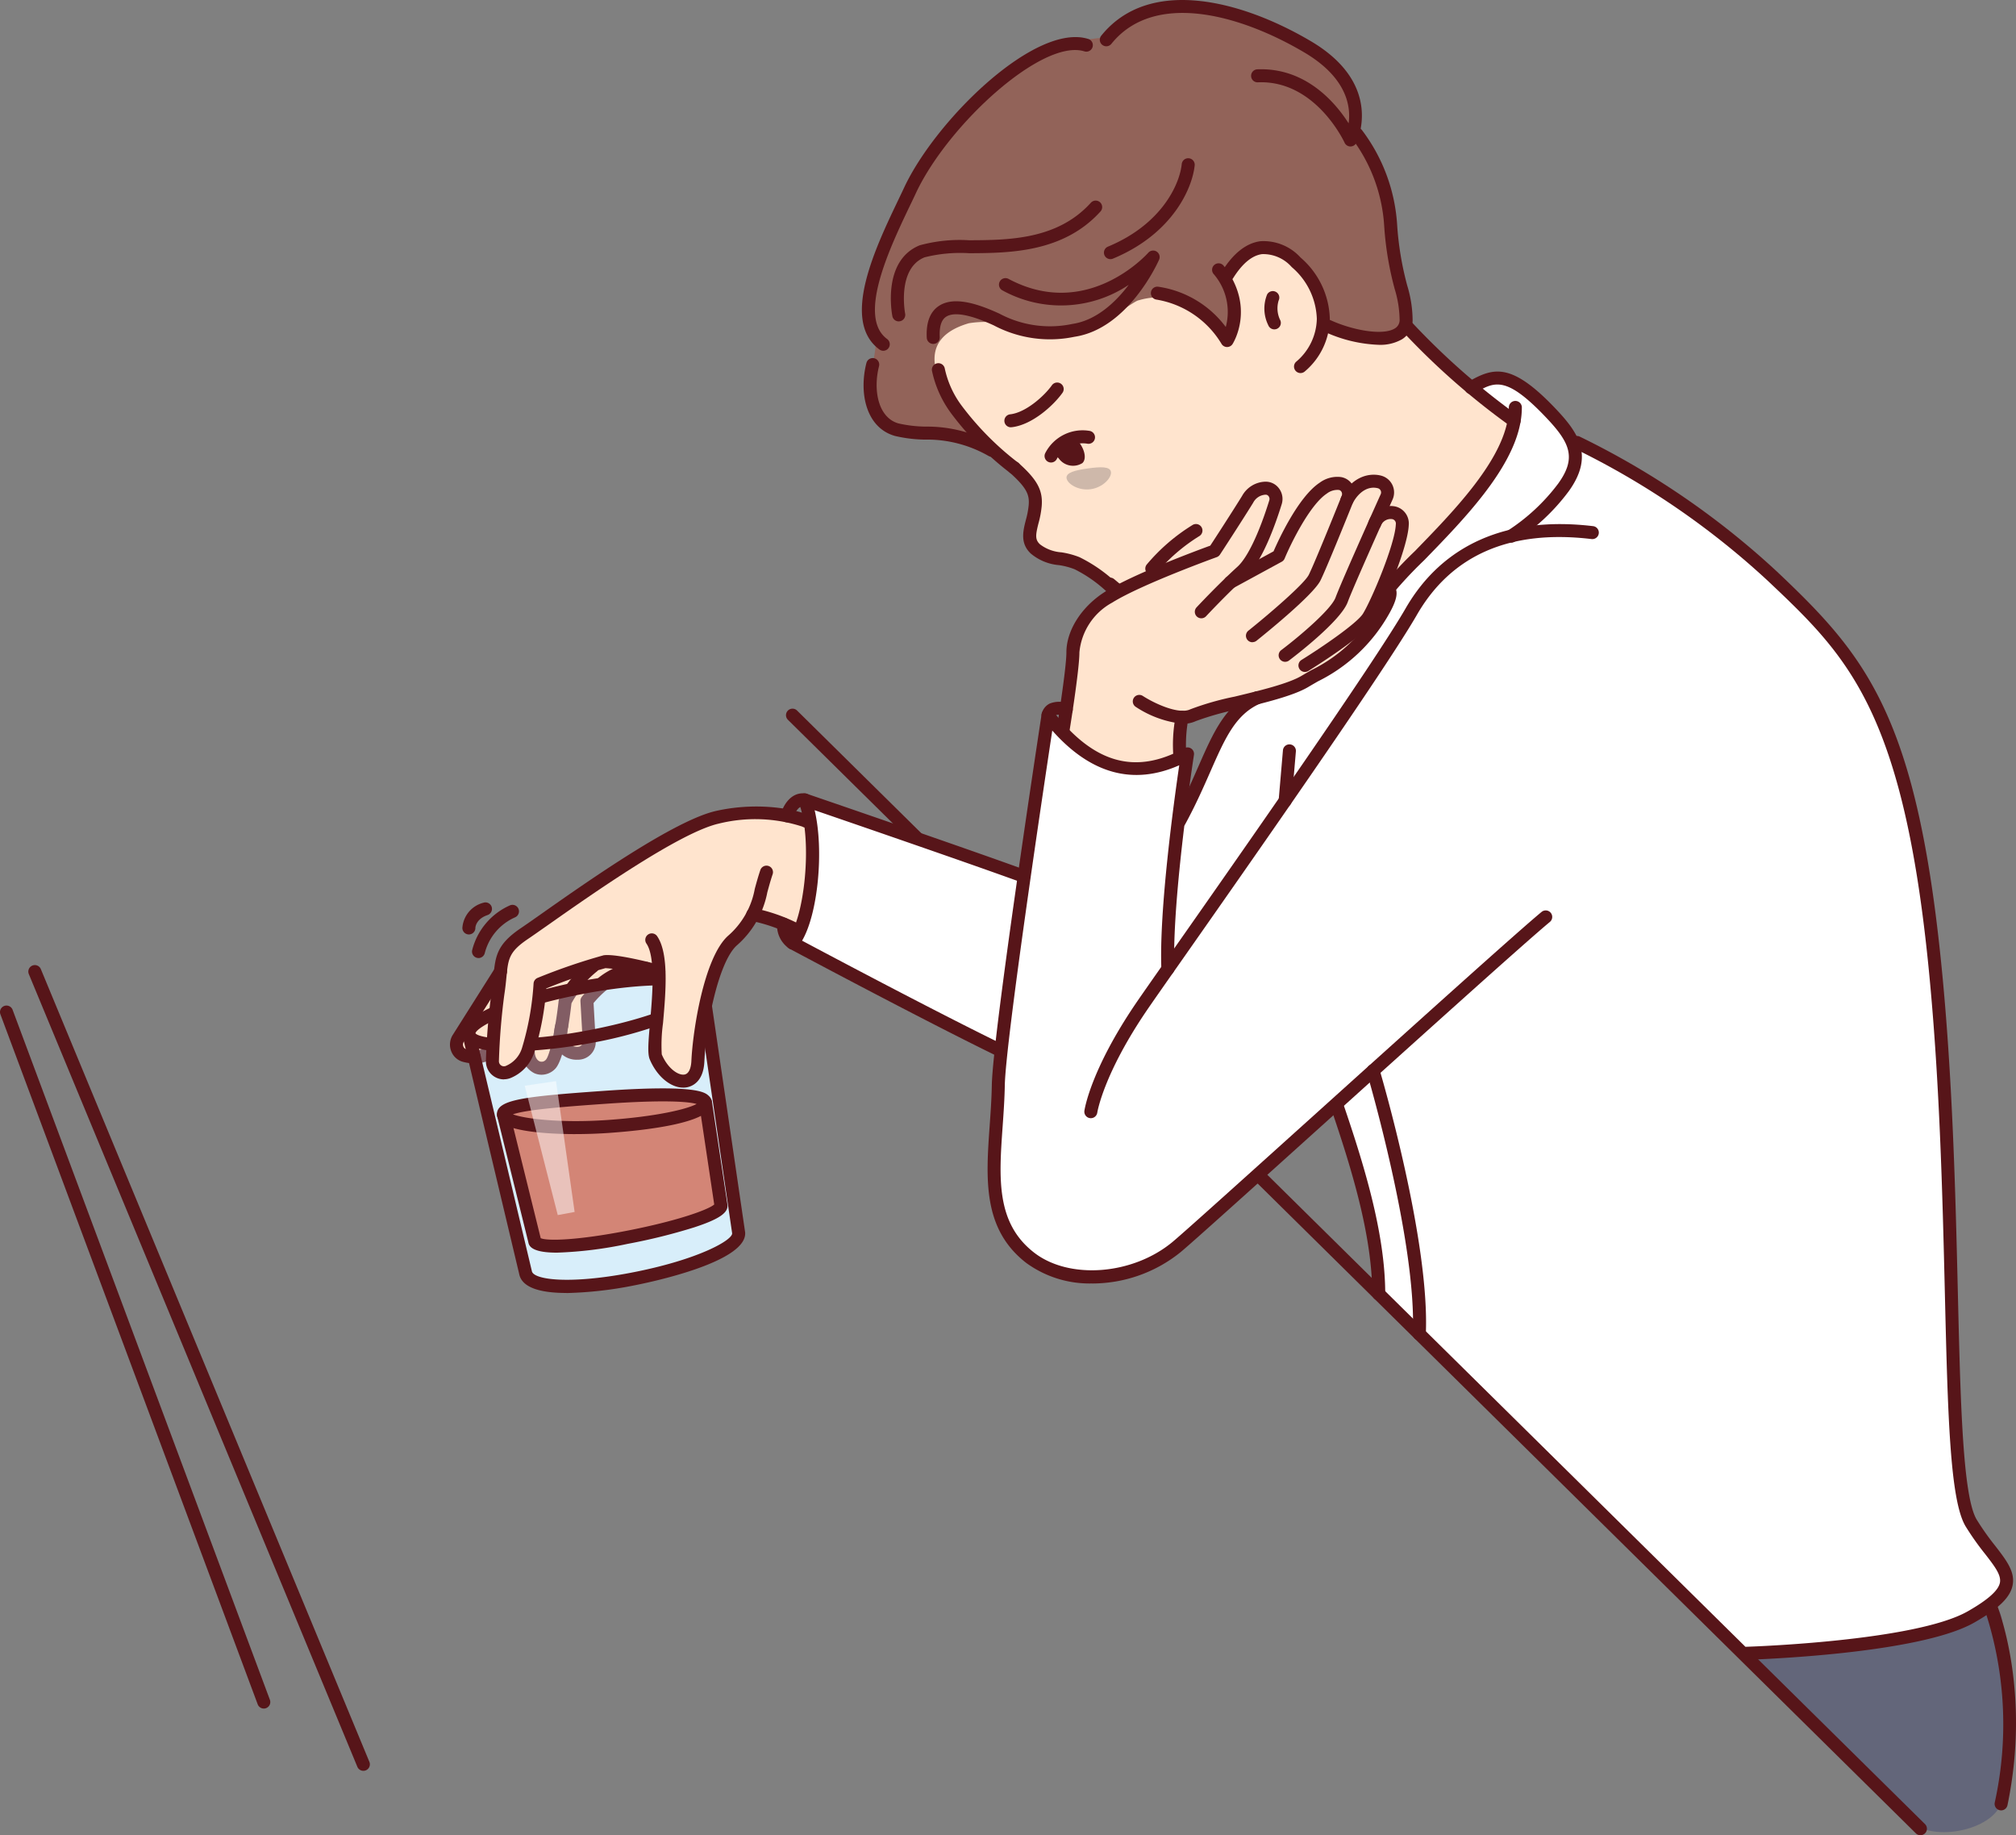 <svg xmlns="http://www.w3.org/2000/svg" xmlns:xlink="http://www.w3.org/1999/xlink" width="214.217" height="194.961" viewBox="0 0 214.217 194.961"><rect x="0" y="0" width="214.217" height="194.961" fill="#808080" stroke="none"/><defs><clipPath id="a"><rect width="214.217" height="194.961" fill="none"/></clipPath><clipPath id="b"><rect width="214.217" height="194.96" fill="none"/></clipPath><clipPath id="c"><rect width="5.303" height="14.23" fill="none"/></clipPath></defs><g clip-path="url(#a)"><g transform="translate(0 0.001)"><g clip-path="url(#b)"><path d="M1428.153,1322.58c1.418-.416,20.706-.97,24.958-4.269s2.617,4.457,3.087,6.48-.289,13.786-.289,13.786c-1.253,3.1-8.224,4.258-10.268,1.262Z" transform="translate(-1243.274 -1146.949)" fill="#63667a"/><path d="M1629.491,1332.861a.708.708,0,0,1-.141-.014.691.691,0,0,1-.536-.817,38.613,38.613,0,0,0-1.213-20.925.691.691,0,0,1,1.273-.538c.159.376,3.864,9.347,1.293,21.744a.691.691,0,0,1-.676.551" transform="translate(-1416.855 -1140.542)" fill="#571519"/><path d="M409.751,807.341a.555.555,0,0,1,.015.138l3.751,25.6c.663,3.455-21.882,8.224-22.627,4.34L384.9,812.247a.559.559,0,0,1-.037-.133c4.648-4.773,16.264-6.62,24.885-4.773" transform="translate(-335.044 -702.214)" fill="#d8eefa"/><path d="M394.875,779.457l-5.492-.23a14.178,14.178,0,0,0,.68-2.036l-10.7,2.605-4.483,7.093a1.217,1.217,0,0,0,.719,1.838,3.225,3.225,0,0,0,2.907-.533l3.81-.1c-.084,1.88,1.5,2.466,2.369,1.547a19.068,19.068,0,0,0,1.206-2.348,1.584,1.584,0,0,0,1.758,1.17,1.187,1.187,0,0,0,1.146-1.253l-.245-4.307c1.311-1.613,3.377-3.5,6.325-3.442" transform="translate(-326.184 -676.581)" fill="#ffe4ce"/><path d="M385.359,858.887a.691.691,0,0,1-.01-1.382,2.123,2.123,0,0,0,1.4-.494.691.691,0,0,1,.894,1.054,3.5,3.5,0,0,1-2.272.821Z" transform="translate(-334.872 -745.926)" fill="#825d64"/><path d="M430.363,817.813a1.913,1.913,0,0,1-.751-.154,2.477,2.477,0,0,1-1.352-2.541.691.691,0,1,1,1.38.062c-.032.716.244,1.094.513,1.208a.583.583,0,0,0,.665-.168c.467-.491,1.071-3.638,1.362-6.271a.689.689,0,0,1,.071-.237,10.423,10.423,0,0,1,.678-1.136.691.691,0,0,1,1.142.778,9.224,9.224,0,0,0-.531.874c-.173,1.528-.749,5.922-1.72,6.944a2.013,2.013,0,0,1-1.457.641" transform="translate(-372.817 -703.641)" fill="#825d64"/><path d="M457.559,811.5a2.352,2.352,0,0,1-1.829-.738,3.492,3.492,0,0,1-.536-2.938.691.691,0,1,1,1.365.215,2.362,2.362,0,0,0,.205,1.807,1.059,1.059,0,0,0,.872.271.5.5,0,0,0,.352-.163.489.489,0,0,0,.128-.36l-.245-4.306a.692.692,0,0,1,.153-.475,12.6,12.6,0,0,1,1.751-1.791.691.691,0,0,1,.881,1.065,10.917,10.917,0,0,0-1.39,1.393l.23,4.036a1.878,1.878,0,0,1-1.811,1.983l-.127,0" transform="translate(-396.195 -698.925)" fill="#825d64"/><path d="M413.366,901.739l3.3,13.345c.4,2.066,20.142-1.955,19.789-3.8l-1.627-10.832c-6.281-1.235-21.242-.87-21.461,1.283" transform="translate(-359.854 -783.276)" fill="#d38576"/><path d="M607.8,667.186l9.793,1.652-1.311,12.15-9.989-3.481Z" transform="translate(-527.809 -580.817)" fill="#ffe4ce"/><path d="M925.022,389.363c2.134,6.267,4.5,13.7,4.5,20.2l39.125,38.172s18-.538,23.826-3.865c6.764-3.865,2.935-5.088,0-9.98s-1.194-33.575-3.914-59.881c-2.731-26.417-8.4-32.377-17.221-40.71a85.566,85.566,0,0,0-20.737-14.18c-3.692-5.071-7.291-7.344-10.782-6.3l-26.352,36.118-14.008,26.388Z" transform="translate(-783.02 -272.102)" fill="#fff"/><path d="M765.708,701.233a.688.688,0,0,1-.486-.2L645.372,582.739a.691.691,0,0,1,.971-.984L766.194,700.05a.691.691,0,0,1-.485,1.183" transform="translate(-561.647 -506.273)" fill="#571519"/><path d="M718.92,21.987s6.9-12.634,18.729-13.645c.9-.053,1.566-.683,2.567-1.465a7.415,7.415,0,0,1,6.483-1.83c6.238.765,10.5,2.445,13.523,4.492a19.579,19.579,0,0,1,4.113,3.708l.344,4.565a13.051,13.051,0,0,1,2.389,4.223,42.7,42.7,0,0,1,1.68,8.674c.548,3.271,2,6.163,1.286,8.255l-.806,2.333-7.083,5.389-36.434,5.037a37.687,37.687,0,0,0-4.352-1.276c-1.374-.287-3.979-.206-5.347-.656a3.556,3.556,0,0,1-2.686-2.525c-.762-1.65.567-5.106.461-6.9s-1.848-3.312.349-8.529a79.364,79.364,0,0,1,4.783-9.854" transform="translate(-620.728 -4.311)" fill="#926359" fill-rule="evenodd"/><path d="M828.643,222.115c-1.4,7.281-11.939,15.174-14.96,19.753-.043.059-.083.122-.122.186a27.983,27.983,0,0,0-4.884-3.3c-2.973-1.149-8.051,7.719-11.138,7.624-3.329-.189-5.153-1.627-7.376-3.324-2.7-2.037-6.037-4.58-6.353-4.916-2.953-1.8-4.209-.62-6.021-2.551-1.331-1.587,1.046-4.766-.13-6.183l-.237-.284a31.259,31.259,0,0,0-2.823-2.926c-.576-.533-1.141-1.034-1.686-1.52-.3-.273-.6-.537-.881-.8a.232.232,0,0,0-.031-.032,15.984,15.984,0,0,1-2.618-2.918c-1.157-1.907-5.216-7.4,1.35-9.31a10.727,10.727,0,0,1,4.339.194c2.152.391,4.434.943,6.211.628a16.048,16.048,0,0,0,2.925-.845c2.618-1.019,4.15-2.369,4.576-2.416a6.876,6.876,0,0,1,5.192.486c.671.363,1.477.888,2.243,1.4.948.636,1.836,1.248,2.345,1.512.261.134.423.182.442.091a6.142,6.142,0,0,0-.217-3.589c-.118-.43-.249-.837-.371-1.189,0,0,0-.008,0-.012-.241-.7-.442-1.181-.442-1.181s.122-.134.328-.351c.742-.766,2.578-2.535,3.917-2.685a2.819,2.819,0,0,1,1.256.15.587.587,0,0,1,.087.032,5.726,5.726,0,0,1,1.879,1.244c.024.016.044.039.067.059a11.381,11.381,0,0,1,2.183,3,7.034,7.034,0,0,1,.778,3.684s.241.083.651.205a32.659,32.659,0,0,0,3.463.821,7.447,7.447,0,0,0,4.418-.837l.016.016c0,.008.016.016.027.028a90.3,90.3,0,0,0,9.61,8.556c.648.506,1.315,1.011,1.99,1.5" transform="translate(-667.779 -177.277)" fill="#ffe4ce" fill-rule="evenodd"/><path d="M1090.647,127.749a15,15,0,0,1-5.682-1.361.691.691,0,0,1,.576-1.256c2.3,1.053,5.57,1.684,6.853.866a1.026,1.026,0,0,0,.487-.955,11.65,11.65,0,0,0-.521-3.224,33.988,33.988,0,0,1-1.116-6.694,17.224,17.224,0,0,0-3.463-9.349.691.691,0,0,1,1.106-.829,18.586,18.586,0,0,1,3.736,10.086,32.769,32.769,0,0,0,1.075,6.44,12.886,12.886,0,0,1,.565,3.575,2.4,2.4,0,0,1-1.125,2.114,4.647,4.647,0,0,1-2.491.587" transform="translate(-944.162 -91.12)" fill="#571519"/><path d="M672.675,683.1c-8.162-3.971-22.17-11.46-22.17-11.46,2.055-2.305,2.881-11.155,1.293-15.193,0,0,16.637,5.691,23.327,8.128Z" transform="translate(-566.295 -571.466)" fill="#fff"/><path d="M929.46,15.565h-.019a.691.691,0,0,1-.611-.407c-.03-.066-3.085-6.666-9.212-6.41a.684.684,0,0,1-.719-.662.691.691,0,0,1,.661-.719c5.15-.206,8.311,3.555,9.7,5.736.247-1.768-.157-4.844-4.722-7.538-6.947-4.1-15.976-6.49-20.479-.914a.691.691,0,1,1-1.075-.868c5.056-6.262,14.812-3.8,22.256.591,7.9,4.66,4.863,10.756,4.832,10.816a.691.691,0,0,1-.614.373" transform="translate(-785.958 -0.004)" fill="#571519"/><path d="M709.734,63.76a.689.689,0,0,1-.408-.134c-4.147-3.042-.431-10.807,2.028-15.945.227-.473.439-.918.629-1.325,3.388-7.168,13.92-17.476,19.534-15.721a.691.691,0,0,1-.413,1.319c-4.446-1.39-14.447,7.748-17.871,14.99-.19.408-.4.856-.634,1.334-2.125,4.439-5.68,11.87-2.457,14.234a.691.691,0,0,1-.409,1.248" transform="translate(-615.878 -26.498)" fill="#571519"/><path d="M761.333,215.519a.691.691,0,0,1-.69-.656c-.081-1.606.343-2.736,1.259-3.359,1.667-1.135,4.321-.173,6.446.792a11.419,11.419,0,0,0,7.772,1.1c2.582-.386,4.62-2.349,5.985-4.154a12.913,12.913,0,0,1-13.439.58.691.691,0,0,1,.652-1.218c8.28,4.432,14.6-2.477,14.866-2.773a.691.691,0,0,1,1.148.738c-.132.3-3.285,7.339-8.99,8.192a12.743,12.743,0,0,1-8.569-1.207c-.952-.432-3.855-1.75-5.095-.907-.491.334-.711,1.056-.656,2.147a.691.691,0,0,1-.655.725h-.035" transform="translate(-662.167 -178.985)" fill="#571519"/><path d="M722.444,304.345a.687.687,0,0,1-.366-.105,13.14,13.14,0,0,0-6.769-1.719,14.632,14.632,0,0,1-3.15-.39c-3.066-.87-3.844-4.556-3.029-7.748a.691.691,0,1,1,1.339.342c-.634,2.482-.125,5.455,2.067,6.076a13.694,13.694,0,0,0,2.847.339,14.478,14.478,0,0,1,7.429,1.928.691.691,0,0,1-.367,1.277" transform="translate(-617.066 -255.821)" fill="#571519"/><path d="M952.772,224.973h-.023a.69.69,0,0,1-.584-.361,9.96,9.96,0,0,0-6.888-4.676.691.691,0,0,1,.176-1.371,10.919,10.919,0,0,1,7.179,4.278,6.153,6.153,0,0,0-1.308-5.647.691.691,0,0,1,1.089-.851c3.388,4.336,1.043,8.147.942,8.307a.691.691,0,0,1-.583.321" transform="translate(-822.383 -188.108)" fill="#571519"/><path d="M732.06,177.378a.691.691,0,0,1-.677-.556c-.047-.24-1.117-5.9,2.908-7.529a16.124,16.124,0,0,1,5.27-.534c4.174-.023,9.368-.051,12.925-4a.691.691,0,0,1,1.026.925c-3.965,4.4-9.732,4.429-13.943,4.452a15.518,15.518,0,0,0-4.769.437c-2.956,1.2-2.07,5.928-2.06,5.976a.691.691,0,0,1-.545.811.7.7,0,0,1-.134.013" transform="translate(-636.561 -143.236)" fill="#571519"/><path d="M906.829,140.568a.691.691,0,0,1-.265-1.329c5.721-2.373,7.621-6.629,7.841-8.771a.691.691,0,0,1,1.375.142c-.252,2.445-2.365,7.283-8.687,9.905a.69.69,0,0,1-.264.053" transform="translate(-788.835 -113.039)" fill="#571519"/><path d="M1010.763,211.736a.691.691,0,0,1-.461-1.206,6.113,6.113,0,0,0,2.194-4.554,7.534,7.534,0,0,0-2.668-5.5,4.027,4.027,0,0,0-3.15-1.376c-1.069.142-2.1,1-3.075,2.552a.691.691,0,1,1-1.172-.733c1.2-1.917,2.568-2.99,4.064-3.189a5.308,5.308,0,0,1,4.271,1.732,8.888,8.888,0,0,1,3.111,6.526,7.458,7.458,0,0,1-2.654,5.572.689.689,0,0,1-.46.176" transform="translate(-872.572 -172.105)" fill="#571519"/><path d="M1039.006,242.91a.692.692,0,0,1-.643-.439,3.984,3.984,0,0,1-.124-3.269.691.691,0,0,1,1.223.643,2.842,2.842,0,0,0,.188,2.122.691.691,0,0,1-.644.943" transform="translate(-903.597 -207.921)" fill="#571519"/><path d="M865.693,360.031c-.787-.838-.542-1.268-.039-1.74.587-.551,1.185-1.071,1.972-.233s1.076,1.986.573,2.458a1.866,1.866,0,0,1-2.506-.485" transform="translate(-753.185 -311.324)" fill="#571519" fill-rule="evenodd"/><path d="M825.115,318.794a.691.691,0,0,1-.075-1.378c1.655-.183,3.615-1.938,4.419-3.067a.691.691,0,1,1,1.126.8c-.909,1.277-3.177,3.394-5.393,3.639a.7.7,0,0,1-.077,0" transform="translate(-717.7 -273.403)" fill="#571519"/><path d="M917.508,476.353a9.86,9.86,0,0,1-5-1.978,73.441,73.441,0,0,1-6.507-4.89.691.691,0,1,1,.881-1.065,72.029,72.029,0,0,0,6.381,4.8c3.321,2.115,4.89,2.281,6.7.7,1.357-1.148,2.378-2.18,3.279-3.09a13.352,13.352,0,0,1,3.92-3.137c1.914-.845,4.435.236,7.708,3.3A.691.691,0,1,1,933.93,472c-3.469-3.249-5.288-3.449-6.2-3.045a12.261,12.261,0,0,0-3.5,2.845c-.921.931-1.964,1.986-3.361,3.167a5,5,0,0,1-3.359,1.39" transform="translate(-788.498 -406.903)" fill="#571519"/><path d="M838.029,392.545a.688.688,0,0,1-.464-.179,14.36,14.36,0,0,0-3.357-2.335l-.044-.018a7.577,7.577,0,0,0-1.63-.425,5.333,5.333,0,0,1-3-1.237c-1.144-1.082-.812-2.394-.518-3.553a9.086,9.086,0,0,0,.3-1.544c.1-1.11-.157-1.836-2-3.489a.691.691,0,0,1,.922-1.03c2.015,1.8,2.613,2.929,2.459,4.632a10.315,10.315,0,0,1-.335,1.77c-.311,1.227-.38,1.736.137,2.218l.032.032a4.231,4.231,0,0,0,2.265.842,8.814,8.814,0,0,1,1.918.513,16.018,16.018,0,0,1,3.785,2.6.691.691,0,0,1-.465,1.2" transform="translate(-720.012 -329.554)" fill="#571519"/><path d="M773.635,309.873a.688.688,0,0,1-.441-.159,32.264,32.264,0,0,1-6.277-6.353,11.623,11.623,0,0,1-2-4.434.691.691,0,1,1,1.342-.33,10.1,10.1,0,0,0,1.779,3.953,31.186,31.186,0,0,0,6.042,6.1.691.691,0,0,1-.441,1.223" transform="translate(-665.876 -259.485)" fill="#571519"/><path d="M858.091,356.412a.691.691,0,0,1-.626-.983,4.459,4.459,0,0,1,4.738-2.374.691.691,0,1,1-.29,1.351,3.107,3.107,0,0,0-3.2,1.606.691.691,0,0,1-.627.4" transform="translate(-746.407 -307.278)" fill="#571519"/><path d="M1160.834,273.234a.688.688,0,0,1-.41-.135,77.36,77.36,0,0,1-11.6-10.224.691.691,0,0,1,1.03-.921,75.977,75.977,0,0,0,11.392,10.034.691.691,0,0,1-.411,1.247" transform="translate(-999.951 -227.843)" fill="#571519"/><path d="M940.775,435.483a.691.691,0,0,1-.54-1.121,20.156,20.156,0,0,1,4.865-4.2.691.691,0,1,1,.714,1.183,18.989,18.989,0,0,0-4.5,3.88.69.69,0,0,1-.541.26" transform="translate(-818.387 -374.388)" fill="#571519"/><path d="M1116.2,353.989a.691.691,0,0,1-.679-.565,3.736,3.736,0,0,1,.758-2.594c.047-.076.1-.153.15-.227a45.787,45.787,0,0,1,4.994-5.634c3.989-4.1,8.953-9.2,9.845-13.841a7.354,7.354,0,0,0,.142-1.425.691.691,0,0,1,1.382,0,8.747,8.747,0,0,1-.167,1.69c-.969,5.045-6.093,10.31-10.211,14.54a45.111,45.111,0,0,0-4.85,5.459c-.053.074-.082.122-.112.17a2.49,2.49,0,0,0-.571,1.609.691.691,0,0,1-.553.806.7.7,0,0,1-.127.012" transform="translate(-971.083 -286.421)" fill="#571519"/><path d="M1207.321,323.037a.691.691,0,0,1-.357-1.283,20.784,20.784,0,0,0,5.326-4.958c2.043-2.809,1.258-4.424-1.408-7.2-4.142-4.317-5.349-3.634-7.351-2.5l-.1.059a.691.691,0,1,1-.68-1.2l.1-.058c2.578-1.459,4.471-2,9.029,2.747,2.506,2.611,4.351,5.088,1.528,8.971a21.8,21.8,0,0,1-5.73,5.328.685.685,0,0,1-.356.1" transform="translate(-1046.741 -265.395)" fill="#571519"/><path d="M1307.918,487.831a.691.691,0,0,1-.02-1.382c.179-.005,17.9-.571,23.5-3.774,2.123-1.213,3.234-2.2,3.4-3.024s-.572-1.769-1.59-3.083a29.1,29.1,0,0,1-2.058-2.917c-1.671-2.785-1.891-12.006-2.2-24.768-.248-10.359-.557-23.252-1.812-35.4-2.774-26.825-8.744-32.468-17.008-40.279a84.876,84.876,0,0,0-20.568-14.063.691.691,0,1,1,.611-1.239,86.275,86.275,0,0,1,20.906,14.3c9.329,8.818,14.739,15.076,17.433,41.142,1.262,12.2,1.571,25.123,1.819,35.506.277,11.6.517,21.618,2,24.09a27.983,27.983,0,0,0,1.965,2.782c1.194,1.543,2.138,2.762,1.852,4.2-.256,1.289-1.473,2.472-4.068,3.954-5.9,3.373-23.405,3.933-24.147,3.955h-.021" transform="translate(-1122.292 -311.51)" fill="#571519"/><path d="M1096.783,922.05a.691.691,0,0,1-.691-.691c0-6.337-2.3-13.633-4.463-19.975a.691.691,0,1,1,1.308-.446c2.2,6.446,4.537,13.872,4.537,20.42a.691.691,0,0,1-.691.691" transform="translate(-950.282 -783.901)" fill="#571519"/><path d="M390.588,839.747c-2.541,0-4.727-.471-5.025-2.024l-5.969-25.09a1.36,1.36,0,0,1-.055-.211.691.691,0,1,1,1.357-.261c0,.012-.006-.007-.012-.022a.69.69,0,0,1,.043.126l5.986,25.168c.173.9,3.928,1.43,10.543.161,7.2-1.381,10.868-3.507,10.733-4.211l-3.756-25.626a.846.846,0,0,1,.541-.9.68.68,0,0,1,.807.535,1.348,1.348,0,0,1,.027.217l3.743,25.547c.635,3.307-10.557,5.554-11.835,5.8a40.89,40.89,0,0,1-7.129.8m-9.7-27.609h0m0,0h0m0,0h0m23.547-4.46h0Zm0-.059h0Z" transform="translate(-330.396 -702.392)" fill="#571519"/><path d="M384.438,806.423c-2.554,0-4.733-.394-4.983-1.693-.62-3.236,11.959-5.687,12.495-5.79s13.13-2.479,13.751.756c.213,1.11-.965,2.159-3.706,3.3a46.819,46.819,0,0,1-8.789,2.488,54.928,54.928,0,0,1-8.768.938m-3.614-1.956c.538.628,4.931,1.04,12.122-.339s11.12-3.388,11.387-4.171c-.537-.628-4.93-1.04-12.122.339s-11.119,3.388-11.387,4.17m23.531-4.479h0Z" transform="translate(-330.314 -694.699)" fill="#571519"/><path d="M414.368,916.433c-2.811,0-2.963-.791-3.028-1.133l-3.292-13.309a.691.691,0,1,1,1.341-.331l3.273,13.235c.663.31,3.885.254,9.386-.833,5.373-1.062,8.477-2.226,9.052-2.746l-1.6-10.671a.691.691,0,0,1,1.367-.205l1.627,10.832c.171.887-.813,1.587-3.514,2.472A61.429,61.429,0,0,1,421.9,915.5a42.33,42.33,0,0,1-7.528.934m-1.684-1.451.005.022a.187.187,0,0,0-.005-.022m18.439-3.513c0,.011,0,.023.005.035Z" transform="translate(-355.207 -783.362)" fill="#571519"/><path d="M416.25,898.012c-3.571,0-6.964-.385-7.948-1.268a1.11,1.11,0,0,1-.4-.794c-.059-1.594,2.732-1.925,11.38-2.534,9.771-.686,10.706.153,11.105.511a1.06,1.06,0,0,1,.372.761h0c.078,2.107-6.847,2.91-10.981,3.2-1.142.08-2.345.122-3.529.122m-6.656-2.1c1.213.457,4.983.956,10.087.6,5.223-.367,8.443-1.156,9.438-1.7-.751-.211-3.01-.488-9.74-.014-3.575.251-8.327.586-9.786,1.12m19.871-.959h0Z" transform="translate(-355.098 -777.533)" fill="#571519"/><path d="M437.472,668.048a16.55,16.55,0,0,0-9.375-.405c-5.1,1.142-17.545,10.355-20.487,12.335s-2.324,3.078-2.845,6.411a69.716,69.716,0,0,0-.58,7.131,1.223,1.223,0,0,0,1.664,1.188,3.674,3.674,0,0,0,2.146-2.381,30.333,30.333,0,0,0,1.25-6.979,67.927,67.927,0,0,1,6.856-2.356c1.3-.178,5.785,1.042,5.785,1.042l-.767-3.373c1.779,2.586-.116,11.148.422,12.428,1.248,2.965,4.33,3.7,4.477.47.173-3.811,1.471-10.784,3.643-12.794,2.812-2.6,2.6-4.167,3.646-7.292Z" transform="translate(-351.861 -580.818)" fill="#ffe4ce"/><path d="M533.69,733.98c-1.346,0-2.79-1.2-3.55-3-.25-.595-.161-1.769.032-3.966.241-2.746.606-6.9-.387-8.339a.691.691,0,0,1,1.139-.783c1.274,1.852.914,5.951.624,9.243a17.14,17.14,0,0,0-.134,3.312c.622,1.477,1.74,2.261,2.417,2.142.606-.108.713-1.042.731-1.438.144-3.17,1.317-10.911,3.863-13.27a8.639,8.639,0,0,0,2.873-5.015c.159-.584.339-1.247.587-1.988a.691.691,0,1,1,1.311.437c-.235.7-.4,1.32-.564,1.914a9.969,9.969,0,0,1-3.268,5.666c-1.924,1.781-3.245,8.414-3.422,12.318-.1,2.187-1.34,2.642-1.869,2.736a2.162,2.162,0,0,1-.384.034" transform="translate(-461.097 -618.439)" fill="#571519"/><path d="M400.759,690.857a1.917,1.917,0,0,1-1.911-1.989,70.824,70.824,0,0,1,.588-7.211c.106-.678.164-1.268.215-1.788.206-2.085.33-3.343,2.927-5.09.469-.316,1.182-.817,2.069-1.44,4.975-3.5,14.234-10.006,18.653-11,5.064-1.134,9.287.09,9.909.5a.691.691,0,0,1-.745,1.164,16.153,16.153,0,0,0-8.862-.32c-4.151.929-13.613,7.581-18.16,10.778-.9.63-1.618,1.137-2.092,1.456-2.057,1.383-2.129,2.117-2.323,4.079-.053.539-.113,1.149-.225,1.866a69.651,69.651,0,0,0-.573,7.05.53.53,0,0,0,.225.456.523.523,0,0,0,.5.063,3.02,3.02,0,0,0,1.744-1.963,29.831,29.831,0,0,0,1.213-6.79.692.692,0,0,1,.438-.607,63.5,63.5,0,0,1,7.015-2.4c1.4-.191,5.587.931,6.06,1.06a.691.691,0,0,1-.362,1.333,25.2,25.2,0,0,0-5.51-1.024,55.688,55.688,0,0,0-6.29,2.156,29.7,29.7,0,0,1-1.257,6.72,4.365,4.365,0,0,1-2.548,2.8,1.907,1.907,0,0,1-.694.131" transform="translate(-347.215 -576.192)" fill="#571519"/><path d="M371.867,802.414a4.311,4.311,0,0,1-1.068-.143,1.847,1.847,0,0,1-1.3-1.116,1.936,1.936,0,0,1,.154-1.764l4.483-7.093a.691.691,0,1,1,1.168.738l-4.483,7.093a.551.551,0,0,0-.043.5.478.478,0,0,0,.336.293,2.723,2.723,0,0,0,.8.106h.011a.691.691,0,0,1,.01,1.382h-.066" transform="translate(-321.542 -689.453)" fill="#571519"/><path d="M617.5,747.975a.69.69,0,0,1-.3-.067,17.693,17.693,0,0,0-4.039-1.365.691.691,0,0,1,.24-1.361,18.768,18.768,0,0,1,4.4,1.479.691.691,0,0,1-.3,1.314" transform="translate(-533.293 -648.707)" fill="#571519"/><path d="M668.026,679.142a.686.686,0,0,1-.3-.07c-8.08-3.931-22.053-11.4-22.193-11.473a.691.691,0,0,1-.19-1.069c1.766-1.982,2.718-10.536,1.166-14.481a.691.691,0,0,1,.867-.907c.166.057,16.72,5.721,23.34,8.133a.691.691,0,1,1-.473,1.3c-5.526-2.013-18-6.3-22.034-7.685,1,4.207.368,10.962-1.334,13.859,2.922,1.556,14.43,7.663,21.456,11.081a.691.691,0,0,1-.3,1.312" transform="translate(-561.647 -566.819)" fill="#571519"/><path d="M906.611,411.313s1.211-.228-.33,2.442c-2.609,4.521-5.687,5.834-8.256,7.375s-9.907,2.642-11.888,3.6-1.446,5.393-1.446,5.393c-8.15,3.508-10.891.682-12.406-3.579,0,0,1.083-6.633,1.083-8.492a7.435,7.435,0,0,1,3.816-5.871c3.155-1.981,11.233-4.893,11.233-4.893s2.29-3.506,3.517-5.491a2.237,2.237,0,0,1,1.877-1.182A1.136,1.136,0,0,1,894.9,402.1c-.612,1.971-1.987,5.918-3.575,7.361-2.153,1.957,5.611-2.328,5.611-2.328Z" transform="translate(-759.365 -348.751)" fill="#ffe4ce"/><path d="M867.638,422.585a.708.708,0,0,1-.112-.009.691.691,0,0,1-.571-.793c.011-.066,1.075-6.6,1.075-8.38,0-2.343,1.625-4.877,4.14-6.456,2.926-1.838,9.8-4.388,11.147-4.878.5-.761,2.338-3.594,3.382-5.284a2.915,2.915,0,0,1,2.439-1.509,1.748,1.748,0,0,1,1.472.7,1.865,1.865,0,0,1,.3,1.684c-.685,2.207-2.086,6.137-3.77,7.668-2.1,1.913-4.242,4.213-4.263,4.235a.691.691,0,1,1-1.013-.94c.022-.023,2.2-2.364,4.347-4.318,1.053-.957,2.285-3.529,3.38-7.055a.482.482,0,0,0-.078-.434.375.375,0,0,0-.324-.159,1.571,1.571,0,0,0-1.314.855c-1.218,1.97-3.5,5.471-3.526,5.506a.692.692,0,0,1-.344.272c-.08.029-8.044,2.909-11.1,4.827a6.723,6.723,0,0,0-3.493,5.286c0,1.893-1.048,8.33-1.092,8.6a.691.691,0,0,1-.681.58" transform="translate(-754.716 -344.105)" fill="#571519"/><path d="M1007.523,408.854a.691.691,0,0,1-.432-1.231c2.224-1.779,5.933-4.964,6.418-5.934.59-1.18,2.83-6.727,3.5-8.4a.482.482,0,0,0-.027-.414.39.39,0,0,0-.276-.2,1.848,1.848,0,0,0-1.283.388c-1.831,1.21-3.854,5.387-4.48,6.894a.691.691,0,0,1-.307.342l-5.144,2.8a.691.691,0,0,1-.662-1.213l4.934-2.689c.478-1.1,2.6-5.772,4.9-7.291a3.159,3.159,0,0,1,2.269-.6,1.767,1.767,0,0,1,1.256.886,1.853,1.853,0,0,1,.105,1.607c-.868,2.159-2.952,7.309-3.548,8.5-.763,1.526-5.791,5.595-6.791,6.395a.688.688,0,0,1-.431.151" transform="translate(-874.439 -340.627)" fill="#571519"/><path d="M1050.228,409.438a.691.691,0,0,1-.416-1.243c1.985-1.495,5.307-4.333,5.77-5.583.574-1.548,3.55-8.194,4.8-10.979a.454.454,0,0,0-.006-.39.459.459,0,0,0-.307-.248c-.993-.248-1.987.346-2.659,1.584a.691.691,0,0,1-1.215-.66c1.168-2.15,2.939-2.581,4.206-2.266a1.845,1.845,0,0,1,1.241,2.546c-.973,2.164-4.193,9.342-4.767,10.893-.755,2.039-5.676,5.787-6.234,6.207a.688.688,0,0,1-.415.139" transform="translate(-913.67 -339.132)" fill="#571519"/><path d="M1066.479,432.792a.691.691,0,0,1-.365-1.278c2.188-1.357,5.9-3.893,6.532-4.917.907-1.465,3.409-7.379,3.489-9.492a.48.48,0,0,0-.388-.551,1.132,1.132,0,0,0-1.229.766.691.691,0,1,1-1.261-.566,2.49,2.49,0,0,1,2.8-1.546,1.848,1.848,0,0,1,1.454,1.95c-.093,2.444-2.73,8.609-3.7,10.167-1.013,1.636-6.37,4.987-6.977,5.364a.69.69,0,0,1-.364.1" transform="translate(-927.817 -361.409)" fill="#571519"/><path d="M963.533,589.1a.69.69,0,0,1-.687-.632,16.136,16.136,0,0,1,.234-4.515.691.691,0,1,1,1.333.363,15.054,15.054,0,0,0-.191,4.034.692.692,0,0,1-.63.747l-.059,0" transform="translate(-838.148 -507.915)" fill="#571519"/><path d="M935.055,492.922a11.077,11.077,0,0,1-5-1.8.691.691,0,0,1,.751-1.16c1.323.854,3.862,2,5.049,1.426a29.952,29.952,0,0,1,4.7-1.345c2.688-.646,5.734-1.379,7.137-2.221.338-.2.685-.4,1.038-.6a16.425,16.425,0,0,0,6.974-6.524,5.806,5.806,0,0,0,.664-1.458.691.691,0,0,1,.136-1.318,1.064,1.064,0,0,1,1.061.419c.422.6.224,1.508-.665,3.048a17.6,17.6,0,0,1-7.484,7.031c-.346.2-.684.393-1.015.591-1.585.951-4.741,1.71-7.525,2.379a30.74,30.74,0,0,0-4.419,1.246,3.2,3.2,0,0,1-1.4.289m21.7-13.645-.018,0,.018,0" transform="translate(-809.379 -416.036)" fill="#571519"/><path d="M1050.229,617.693l-.06,0a.691.691,0,0,1-.629-.748l.453-5.277a.691.691,0,1,1,1.376.118l-.453,5.277a.691.691,0,0,1-.687.632" transform="translate(-913.672 -531.935)" fill="#571519"/><path d="M963.474,581.771a.691.691,0,0,1-.606-1.022c1.094-2.008,1.91-3.863,2.629-5.5,1.6-3.645,2.867-6.524,5.946-7.9a.691.691,0,1,1,.565,1.261c-2.592,1.161-3.7,3.693-5.245,7.2-.731,1.662-1.558,3.546-2.681,5.605a.691.691,0,0,1-.607.361" transform="translate(-838.148 -493.85)" fill="#571519"/><path d="M874.6,608.323c-4.5,3.718-36.455,32.778-39.236,35.077-4.516,3.735-11.595,4.2-15.557,1.126-5.47-4.246-3.5-11.222-3.375-18.3.094-5.364,5.283-39.333,5.283-39.333,4.114,5.3,8.908,7.366,14.823,4.109,0,0-2.383,15.342-2.089,22.827Z" transform="translate(-710.358 -510.92)" fill="#fff"/><path d="M821.753,642.618a11.422,11.422,0,0,1-7.019-2.192c-4.647-3.608-4.269-8.949-3.868-14.6.1-1.391.2-2.829.225-4.252.093-5.349,5.079-38.037,5.291-39.426a.691.691,0,0,1,1.229-.319c4.3,5.546,8.735,6.8,13.944,3.928a.691.691,0,0,1,1.016.711c-.024.153-2.369,15.362-2.081,22.694a.692.692,0,0,1-.664.718.682.682,0,0,1-.718-.664c-.246-6.268,1.33-17.75,1.9-21.647-4.882,2.16-9.411.922-13.492-3.688-1.008,6.669-4.964,33.107-5.045,37.717-.026,1.46-.129,2.917-.228,4.326-.39,5.5-.727,10.259,3.337,13.413,3.732,2.9,10.461,2.388,14.693-1.112,1.209-1,8.253-7.348,15.711-14.068,9.838-8.866,20.988-18.913,23.525-21.009a.691.691,0,1,1,.88,1.066c-2.514,2.077-13.652,12.114-23.48,20.97-7.793,7.023-14.524,13.088-15.756,14.107a14.966,14.966,0,0,1-9.4,3.331" transform="translate(-705.703 -506.274)" fill="#571519"/><path d="M890.745,493.188a.728.728,0,0,1-.1-.007.69.69,0,0,1-.585-.781c.025-.174.666-4.349,5.487-11.439.508-.747,1.931-2.777,3.9-5.586,6.918-9.867,21.313-30.4,24.748-36.352,3.926-6.8,10.814-9.822,19.927-8.729a.691.691,0,0,1-.165,1.372c-8.635-1.036-14.886,1.671-18.565,8.048-3.465,6.007-17.884,26.572-24.813,36.455-1.966,2.8-3.387,4.83-3.889,5.569-4.615,6.785-5.256,10.82-5.262,10.86a.692.692,0,0,1-.683.59" transform="translate(-774.833 -374.4)" fill="#571519"/><path d="M1127.336,902.671h-.031a.691.691,0,0,1-.659-.721c.431-9.687-4.829-27.562-4.882-27.742a.691.691,0,0,1,1.325-.393c.22.742,5.379,18.276,4.938,28.2a.691.691,0,0,1-.69.66" transform="translate(-976.522 -760.267)" fill="#571519"/><path d="M464.117,791.409a.691.691,0,0,1-.57-1.08,12.438,12.438,0,0,1,2.494-2.661.691.691,0,0,1,.833,1.1,11.209,11.209,0,0,0-2.185,2.337.69.69,0,0,1-.572.3" transform="translate(-403.434 -685.581)" fill="#571519"/><path d="M489.9,792.278a.691.691,0,0,1-.441-1.223,7.616,7.616,0,0,1,5.123-1.7.691.691,0,0,1-.025,1.382,6.2,6.2,0,0,0-4.217,1.387.689.689,0,0,1-.44.159" transform="translate(-425.883 -687.166)" fill="#571519"/><g transform="translate(55.755 114.85)" opacity="0.5"><g clip-path="url(#c)"><path d="M430.695,887.683l3.512,13.74,1.791-.332-1.977-13.9Z" transform="translate(-430.695 -887.193)" fill="#fff"/></g></g><path d="M880.147,383.956c.085.609-.845,1.65-2.148,1.833s-2.484-.561-2.57-1.17.957-.851,2.26-1.034,2.372-.237,2.457.371" transform="translate(-762.098 -333.821)" fill="#ceb8aa"/><path d="M388.1,748.157a.7.7,0,0,1-.131-.013.69.69,0,0,1-.548-.8,7.1,7.1,0,0,1,4-4.773.691.691,0,0,1,.58,1.255,5.706,5.706,0,0,0-3.227,3.777.694.694,0,0,1-.678.558" transform="translate(-337.255 -646.384)" fill="#571519"/><path d="M380.22,743.946a.691.691,0,0,1-.691-.691,2.974,2.974,0,0,1,2.226-2.675.691.691,0,1,1,.446,1.308c-1.275.435-1.29,1.358-1.29,1.367a.691.691,0,0,1-.691.691" transform="translate(-330.398 -644.678)" fill="#571519"/><path d="M641.4,654.081a.691.691,0,0,1-.667-.871c.249-.914,1.086-2.4,2.63-2.191a.691.691,0,1,1-.187,1.369c-.73-.1-1.107,1.174-1.11,1.187a.693.693,0,0,1-.666.506" transform="translate(-557.766 -566.725)" fill="#571519"/><path d="M639.484,756.31a.688.688,0,0,1-.324-.081,2.942,2.942,0,0,1-1.31-2.667.691.691,0,0,1,1.379.084c0,.028-.041,1.032.581,1.363a.691.691,0,0,1-.326,1.3" transform="translate(-555.275 -655.448)" fill="#571519"/><path d="M855.6,577.937a.692.692,0,0,1-.665-.88,1.631,1.631,0,0,1,.838-1.045,2.771,2.771,0,0,1,2-.009.691.691,0,0,1-.482,1.3,1.428,1.428,0,0,0-.9-.053c-.031.016-.09.046-.131.189a.691.691,0,0,1-.664.5" transform="translate(-744.236 -501.271)" fill="#571519"/><path d="M58.855,877.574a.691.691,0,0,1-.639-.426L23.307,792.935a.691.691,0,0,1,1.277-.529l34.909,84.213a.691.691,0,0,1-.638.956" transform="translate(-20.244 -689.456)" fill="#571519"/><path d="M28.03,899.868a.691.691,0,0,1-.648-.45L.044,826.12a.691.691,0,0,1,1.295-.483l27.339,73.3a.691.691,0,0,1-.647.932" transform="translate(0 -718.365)" fill="#571519"/></g></g></g></svg>